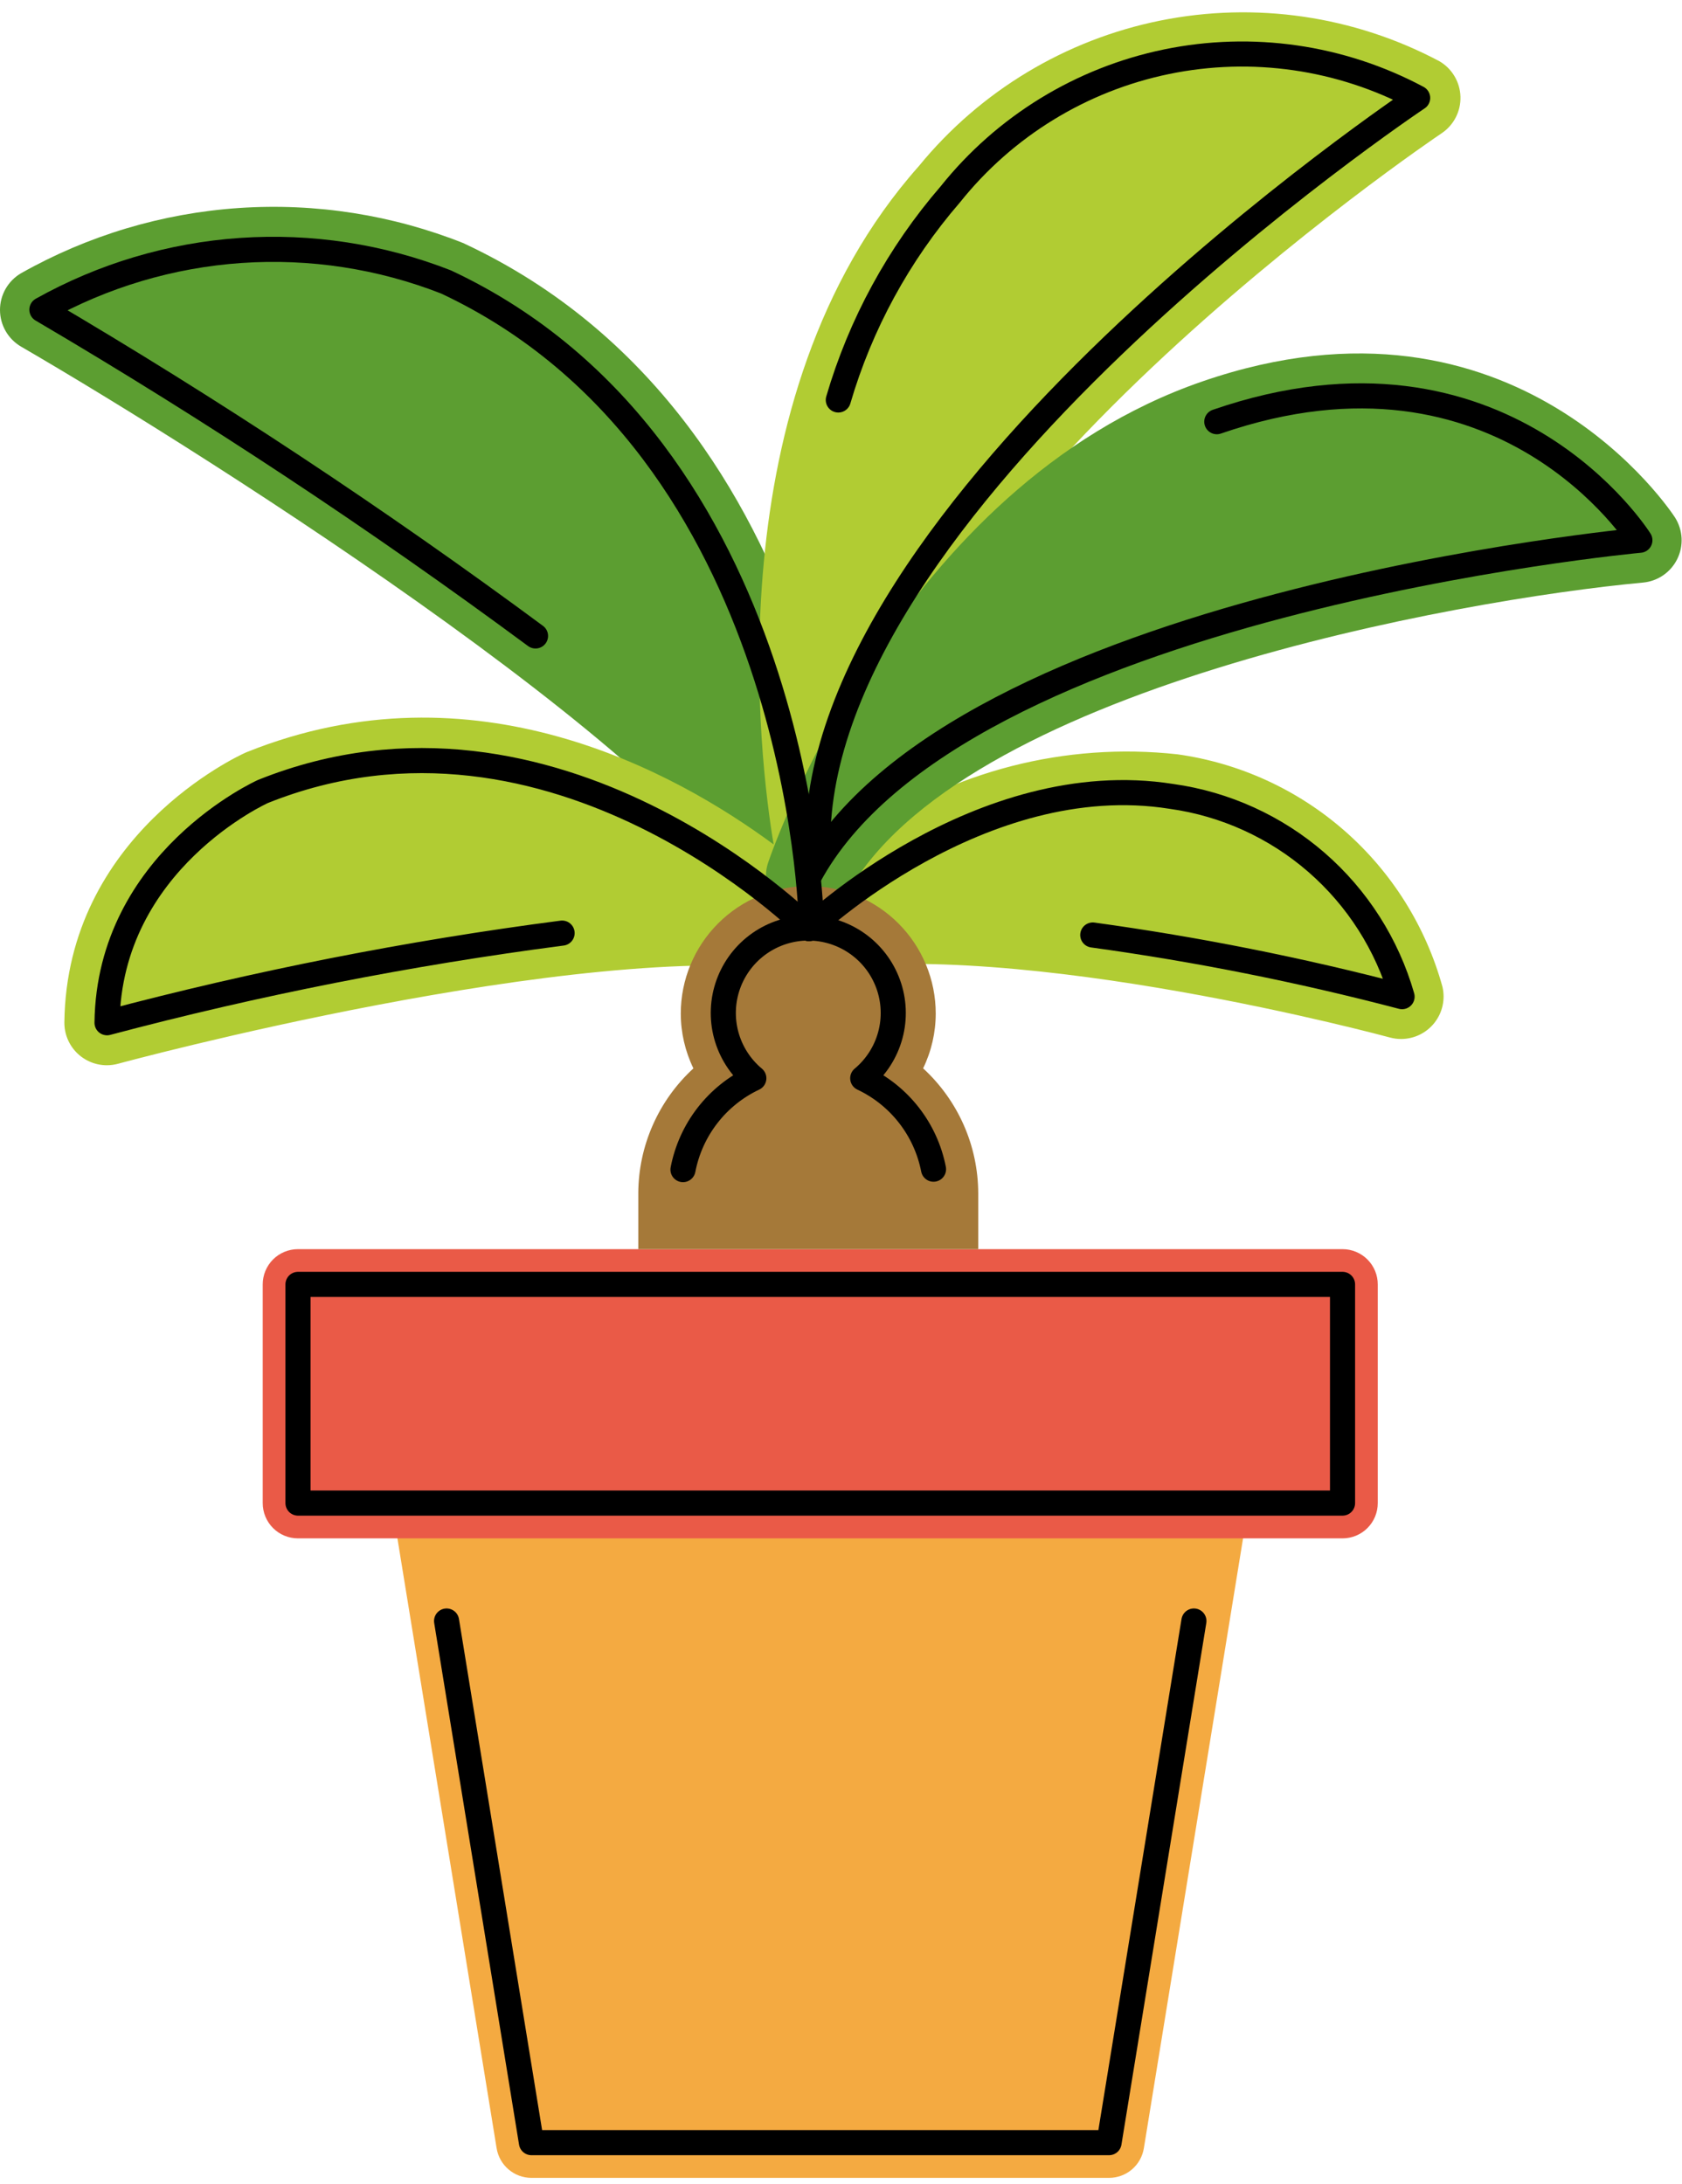 <svg width="134" height="174" viewBox="0 0 134 174" fill="none" xmlns="http://www.w3.org/2000/svg">
<path d="M88.355 173.497H42.337C41.671 173.497 41.026 173.26 40.519 172.829C40.011 172.397 39.673 171.799 39.565 171.141L31.278 120.195C31.159 119.46 31.337 118.708 31.772 118.103C32.208 117.499 32.865 117.092 33.601 116.973C35.131 116.726 95.569 116.722 97.095 116.973C97.83 117.093 98.487 117.5 98.921 118.104C99.356 118.709 99.533 119.461 99.414 120.195L91.127 171.141C91.019 171.8 90.681 172.398 90.173 172.83C89.664 173.261 89.019 173.498 88.351 173.497H88.355Z" fill="#F4AA41"/>
<path d="M106.953 122.552H23.74C23.371 122.552 23.005 122.48 22.664 122.339C22.323 122.198 22.013 121.991 21.752 121.73C21.491 121.469 21.284 121.159 21.143 120.818C21.002 120.477 20.93 120.111 20.93 119.742V102.319C20.93 101.95 21.003 101.585 21.144 101.244C21.285 100.904 21.492 100.594 21.753 100.333C22.014 100.073 22.324 99.866 22.665 99.725C23.006 99.585 23.371 99.512 23.74 99.513H106.953C107.322 99.512 107.687 99.585 108.028 99.726C108.37 99.867 108.679 100.074 108.94 100.335C109.201 100.596 109.408 100.906 109.549 101.247C109.69 101.588 109.763 101.953 109.762 102.322V119.746C109.762 120.114 109.69 120.48 109.548 120.82C109.407 121.161 109.2 121.47 108.939 121.731C108.678 121.992 108.369 122.198 108.028 122.339C107.687 122.48 107.322 122.552 106.953 122.552Z" fill="#EA5A47"/>
<path d="M64.669 76.663C63.965 76.663 63.279 76.444 62.706 76.035C62.132 75.627 61.701 75.05 61.47 74.385C57.212 62.022 16.872 36.438 1.689 27.619C1.177 27.323 0.751 26.897 0.455 26.385C0.159 25.873 0.002 25.291 7.52098e-05 24.7C-0.002 24.108 0.152 23.526 0.445 23.012C0.739 22.498 1.162 22.069 1.672 21.77C7 18.76 12.936 16.983 19.041 16.57C25.147 16.157 31.267 17.118 36.952 19.383L37.013 19.417C66.9 33.408 68.021 71.589 68.055 73.207C68.072 74.014 67.8 74.8 67.289 75.425C66.778 76.049 66.06 76.47 65.265 76.612C65.069 76.647 64.869 76.664 64.669 76.663Z" fill="#5C9E31"/>
<path d="M114.847 10.619C115.324 10.3 115.712 9.866 115.975 9.356C116.238 8.846 116.367 8.278 116.35 7.705C116.334 7.131 116.172 6.571 115.88 6.078C115.588 5.584 115.175 5.172 114.681 4.882C107.868 1.261 100.011 0.115 92.448 1.638C84.885 3.16 78.084 7.258 73.203 13.233C56.782 31.715 60.546 60.804 61.633 67.273C53.762 61.457 37.758 52.649 19.674 59.91C19.632 59.926 19.59 59.944 19.549 59.964C18.967 60.221 5.318 66.514 5.128 81.433C5.123 81.881 5.206 82.326 5.373 82.742C5.541 83.157 5.789 83.536 6.104 83.855C6.419 84.174 6.794 84.427 7.208 84.6C7.621 84.773 8.065 84.862 8.514 84.862C8.814 84.861 9.113 84.822 9.404 84.743C9.769 84.642 46.088 74.822 63.813 77.309L63.867 77.316L63.907 77.323C64.107 77.338 64.308 77.334 64.507 77.313C64.644 77.322 64.782 77.322 64.92 77.313L64.954 77.309L64.987 77.303C81.473 74.737 110.436 82.573 110.73 82.651C111.022 82.73 111.322 82.77 111.624 82.77C112.133 82.769 112.636 82.654 113.094 82.432C113.553 82.21 113.955 81.888 114.272 81.489C114.588 81.09 114.811 80.625 114.923 80.128C115.035 79.631 115.033 79.116 114.918 78.62C113.59 73.804 110.881 69.484 107.125 66.191C103.37 62.898 98.732 60.777 93.785 60.089C84.885 59.117 75.934 61.411 68.599 66.545C69.185 41.424 114.383 10.927 114.847 10.619Z" fill="#B1CC33"/>
<path d="M64.405 73.18C63.867 73.18 63.337 73.052 62.859 72.806C62.38 72.56 61.967 72.204 61.654 71.767C61.341 71.33 61.136 70.824 61.057 70.293C60.978 69.761 61.027 69.217 61.199 68.708C61.616 67.483 71.632 38.723 95.771 30.392C120.862 21.726 133.326 41.045 133.451 41.238C133.759 41.728 133.936 42.289 133.966 42.867C133.995 43.445 133.876 44.021 133.619 44.54C133.362 45.059 132.977 45.504 132.499 45.831C132.022 46.158 131.468 46.358 130.892 46.41C116.248 47.764 76.293 54.897 67.387 71.403C67.097 71.941 66.665 72.391 66.14 72.704C65.614 73.016 65.013 73.181 64.401 73.18H64.405Z" fill="#5C9E31"/>
<path d="M50.851 99.513V95.044C50.859 93.176 51.253 91.329 52.009 89.62C52.764 87.91 53.865 86.376 55.242 85.112C54.581 83.75 54.237 82.256 54.236 80.742C54.236 78.049 55.306 75.466 57.211 73.561C59.115 71.657 61.698 70.587 64.392 70.587C67.085 70.587 69.668 71.657 71.573 73.561C73.477 75.466 74.547 78.049 74.547 80.742C74.546 82.255 74.202 83.748 73.542 85.109C74.919 86.373 76.02 87.908 76.776 89.618C77.532 91.327 77.925 93.175 77.932 95.044V99.513H50.851Z" fill="#A57939"/>
<path d="M35.578 129.136L42.338 170.691H88.355L95.115 129.136M74.371 93.142C74.065 91.577 73.395 90.106 72.415 88.847C71.436 87.589 70.174 86.578 68.731 85.898C69.799 85.007 70.567 83.808 70.929 82.465C71.292 81.122 71.232 79.701 70.758 78.393C70.284 77.085 69.419 75.955 68.28 75.157C67.141 74.358 65.784 73.93 64.393 73.93C63.002 73.93 61.645 74.358 60.506 75.157C59.368 75.955 58.502 77.085 58.028 78.393C57.554 79.701 57.495 81.122 57.857 82.465C58.22 83.808 58.987 85.007 60.055 85.898C58.608 86.581 57.343 87.597 56.363 88.861C55.382 90.126 54.714 91.604 54.412 93.176M23.74 102.319H106.956V119.742H23.74V102.319Z" stroke="black" stroke-width="2" stroke-linecap="round" stroke-linejoin="round"/>
<path d="M87.058 74.486C95.363 75.629 103.591 77.269 111.699 79.398C110.508 75.247 108.138 71.53 104.878 68.698C101.617 65.867 97.605 64.041 93.328 63.444C78.098 61.027 64.469 73.982 64.469 73.982M64.622 73.261C64.622 73.261 63.853 35.723 35.53 22.46C30.334 20.426 24.752 19.57 19.186 19.952C13.619 20.334 8.207 21.946 3.338 24.671C16.893 32.638 30.02 41.313 42.663 50.662" stroke="black" stroke-width="2" stroke-linecap="round" stroke-linejoin="round"/>
<path d="M64.408 73.968C64.408 73.968 44.233 53.711 20.95 63.051C20.95 63.051 8.689 68.548 8.527 81.476C20.444 78.312 32.554 75.926 44.781 74.334M64.466 69.794C76.198 48.058 130.645 43.038 130.645 43.038C130.645 43.038 119.789 25.706 96.939 33.594" stroke="black" stroke-width="2" stroke-linecap="round" stroke-linejoin="round"/>
<path d="M65.17 67.929C64.137 40.374 112.941 7.803 112.941 7.803C106.815 4.535 99.739 3.514 92.939 4.917C86.139 6.319 80.045 10.056 75.711 15.48C71.596 20.239 68.551 25.826 66.785 31.864" stroke="black" stroke-width="2" stroke-linecap="round" stroke-linejoin="round"/>
</svg>
